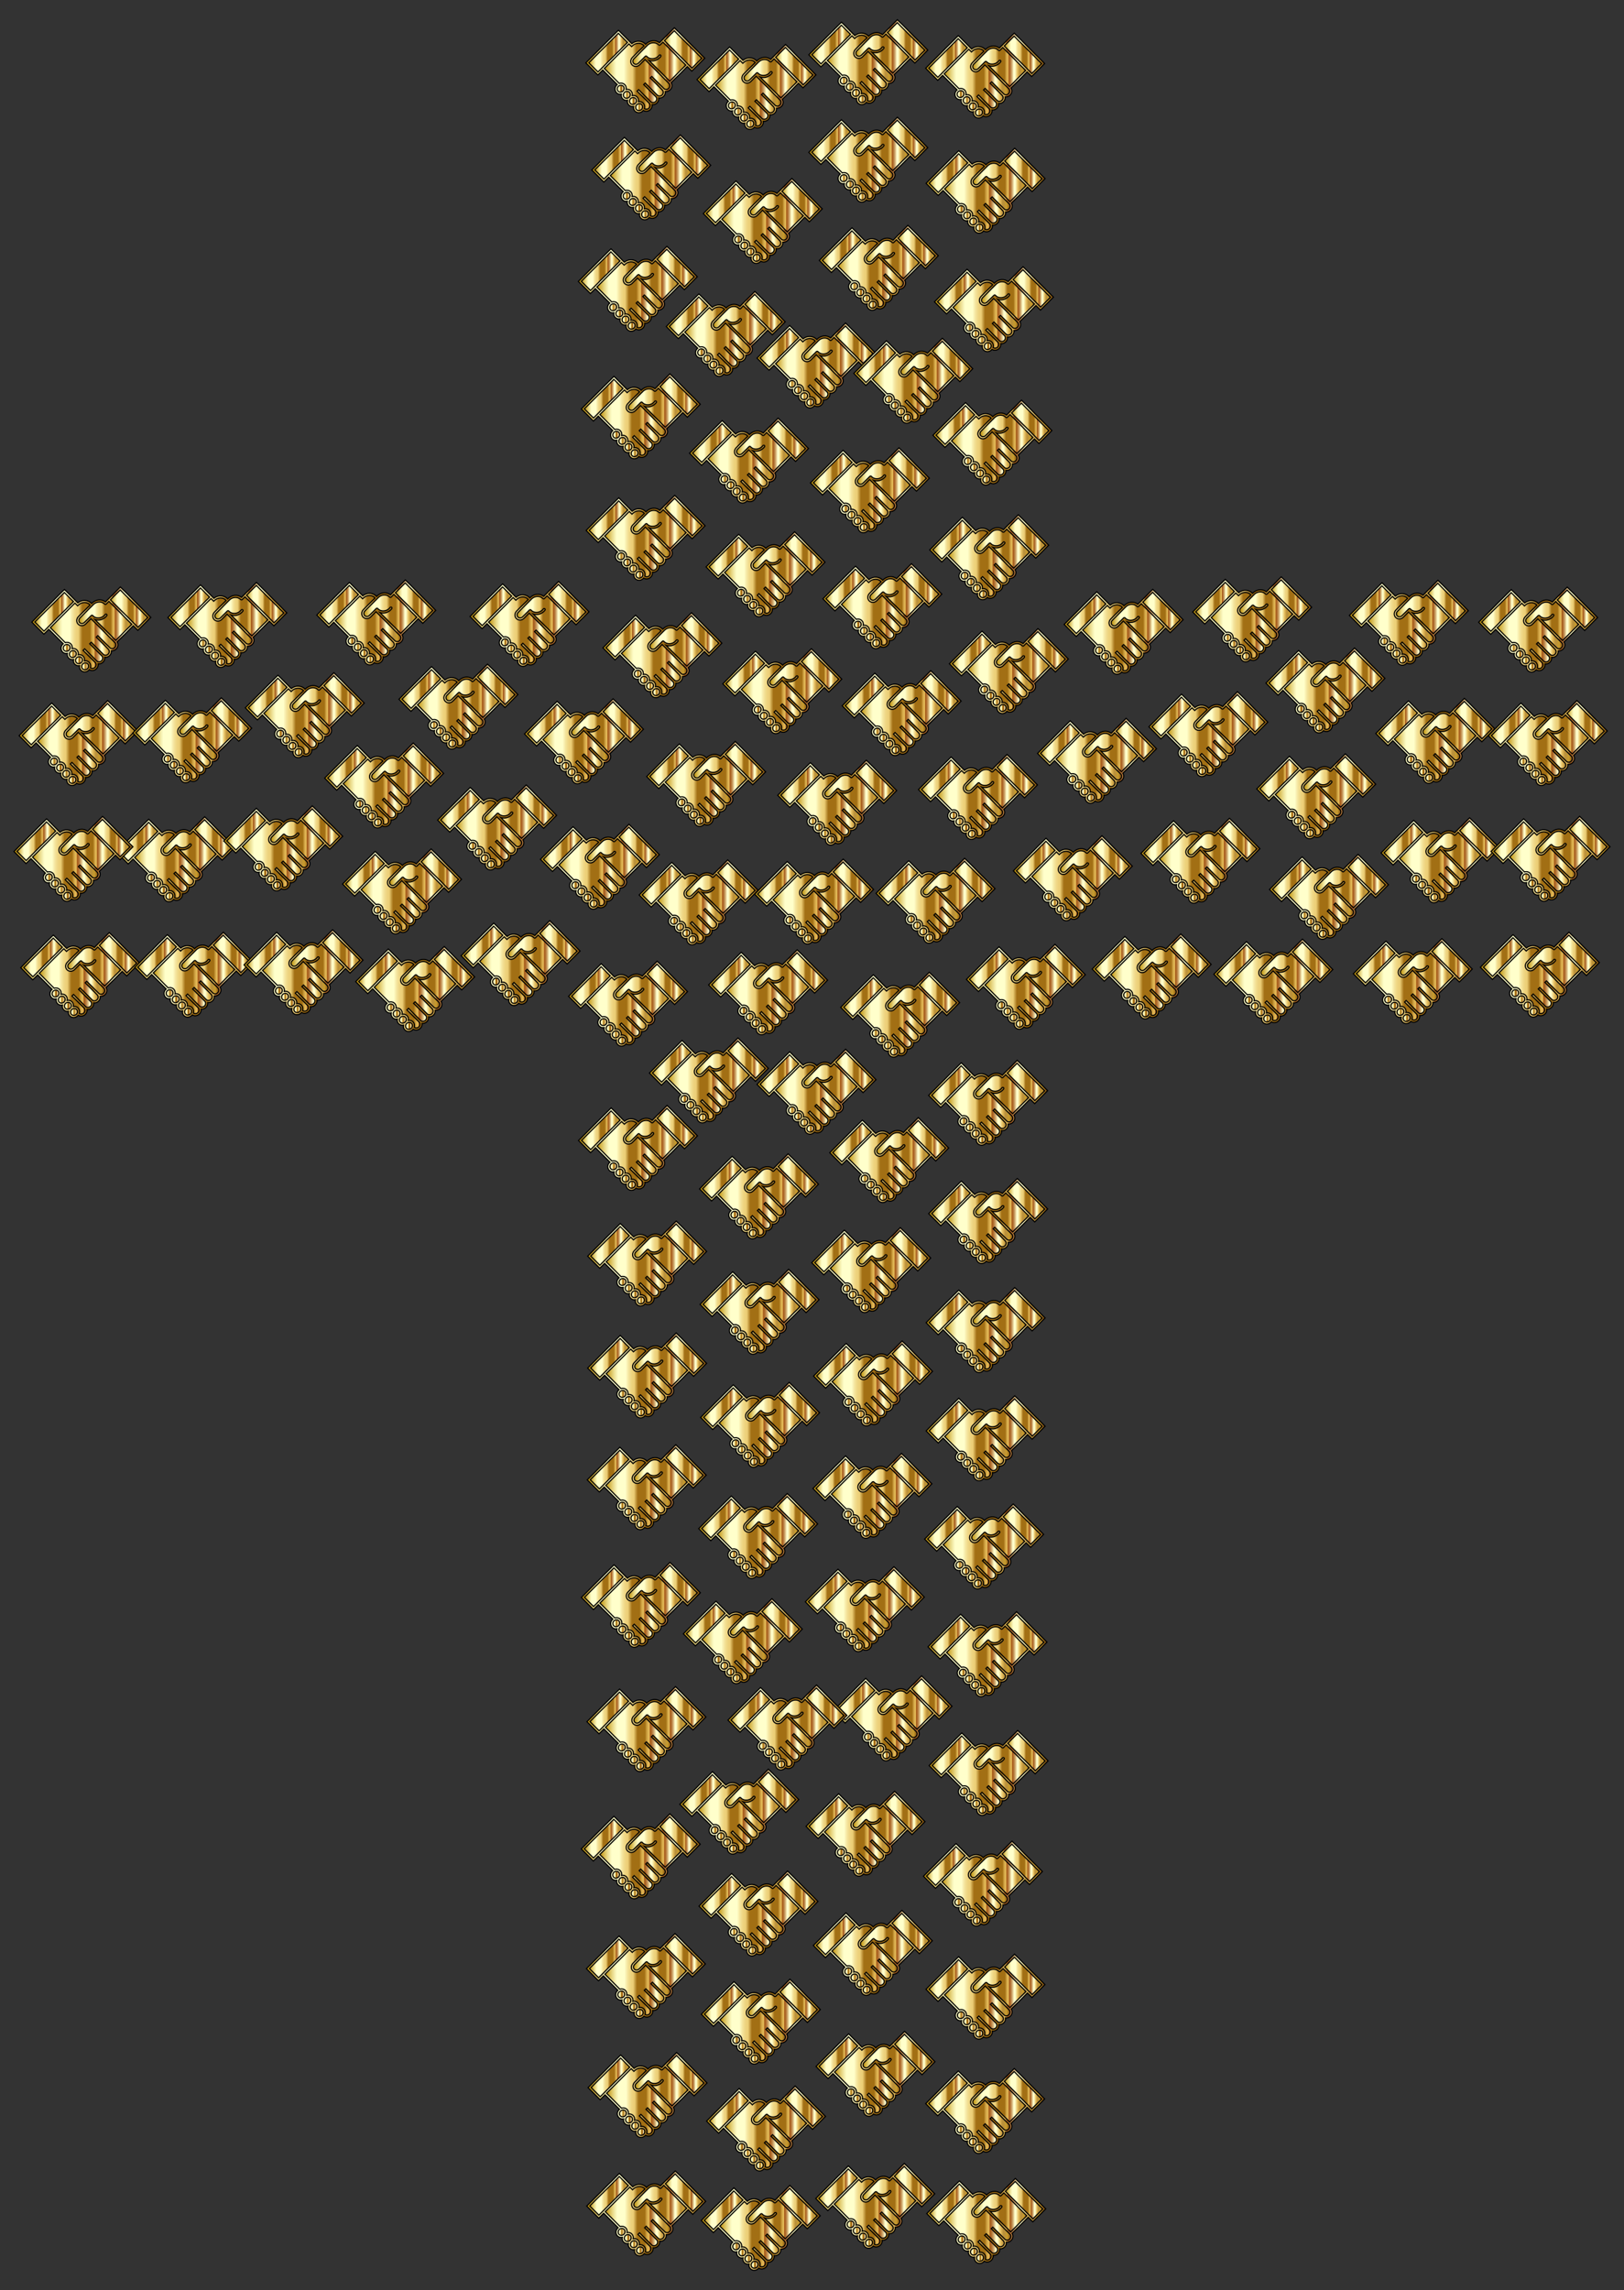 <?xml version="1.0" encoding="utf-8"?>

<!DOCTYPE svg PUBLIC "-//W3C//DTD SVG 1.1//EN" "http://www.w3.org/Graphics/SVG/1.1/DTD/svg11.dtd">
<svg version="1.1" id="Layer_1" xmlns="http://www.w3.org/2000/svg" xmlns:xlink="http://www.w3.org/1999/xlink" x="0px" y="0px"
	 viewBox="0 0 1154.578 1627.989" enable-background="new 0 0 1154.578 1627.989" xml:space="preserve">
<rect x="0" y="0" width="1154.578" height="1627.989" fill="#333333" stroke="none"/>
<symbol  id="Handshake" viewBox="-53.23 -38 106.459 76.208">
	<g>
		<linearGradient id="SVGID_1_" gradientUnits="userSpaceOnUse" x1="-52.523" y1="0" x2="52.523" y2="0">
			<stop  offset="0" style="stop-color:#BA8B01"/>
			<stop  offset="0.044" style="stop-color:#CDAA37"/>
			<stop  offset="0.112" style="stop-color:#E8D886"/>
			<stop  offset="0.161" style="stop-color:#F8F4B8"/>
			<stop  offset="0.185" style="stop-color:#FFFFCB"/>
			<stop  offset="0.299" style="stop-color:#FFFFCB"/>
			<stop  offset="0.308" style="stop-color:#FDF9C1"/>
			<stop  offset="0.342" style="stop-color:#F5E6A0"/>
			<stop  offset="0.374" style="stop-color:#F0D989"/>
			<stop  offset="0.404" style="stop-color:#EDD17B"/>
			<stop  offset="0.43" style="stop-color:#ECCE76"/>
			<stop  offset="0.489" style="stop-color:#A26F14"/>
			<stop  offset="0.605" style="stop-color:#A26F14"/>
			<stop  offset="0.607" style="stop-color:#A67418"/>
			<stop  offset="0.624" style="stop-color:#C19234"/>
			<stop  offset="0.64" style="stop-color:#D4A848"/>
			<stop  offset="0.656" style="stop-color:#E0B654"/>
			<stop  offset="0.67" style="stop-color:#E4BA58"/>
			<stop  offset="0.672" style="stop-color:#D9A94D"/>
			<stop  offset="0.676" style="stop-color:#C38737"/>
			<stop  offset="0.679" style="stop-color:#B36F27"/>
			<stop  offset="0.683" style="stop-color:#A9601D"/>
			<stop  offset="0.686" style="stop-color:#A65B1A"/>
			<stop  offset="0.695" style="stop-color:#AA6222"/>
			<stop  offset="0.71" style="stop-color:#B57637"/>
			<stop  offset="0.729" style="stop-color:#C6965B"/>
			<stop  offset="0.75" style="stop-color:#DEC38B"/>
			<stop  offset="0.773" style="stop-color:#FDFCC9"/>
			<stop  offset="0.774" style="stop-color:#FFFFCD"/>
			<stop  offset="0.796" style="stop-color:#FFFFCD"/>
			<stop  offset="0.847" style="stop-color:#E5BD5D"/>
			<stop  offset="0.886" style="stop-color:#BB913B"/>
			<stop  offset="0.912" style="stop-color:#BB913B"/>
			<stop  offset="0.915" style="stop-color:#BE9337"/>
			<stop  offset="0.925" style="stop-color:#C39830"/>
			<stop  offset="0.951" style="stop-color:#C5992E"/>
			<stop  offset="1" style="stop-color:#7F470A"/>
		</linearGradient>
		<path fill="url(#SVGID_1_)" stroke="#000000" stroke-miterlimit="10" d="M14.253,26.078l0.004-0.004l-1.717-1.735
			c-3.159,2.516-8.238,2.67-12.29-1.382c-3.085,3.46-8.476,3.563-12.181,0.532l-1.153,1.153l0.011,0.011L-23.721,35.3L-52.522,6.5
			l10.647-10.647l4.322,4.322l12.795-12.795c-3.98-3.36-1.227-9.509,3.617-8.489c-0.725-3.253,2.187-6.149,5.427-5.427
			c-0.725-3.253,2.188-6.149,5.427-5.427c-1.016-4.826,5.194-7.682,8.549-3.547l-0.001-0.001c3.428-2.276,8.284,0.774,7.79,5.101
			c3.353-0.355,6.175,2.475,5.822,5.822c3.353-0.355,6.175,2.475,5.822,5.822c4.328-0.494,7.354,4.351,5.118,7.766L37.071,3.259
			L41.1-0.77l11.422,11.422L25.674,37.5L14.253,26.078z"/>
		<linearGradient id="SVGID_2_" gradientUnits="userSpaceOnUse" x1="-49.861" y1="15.577" x2="-15.736" y2="15.577">
			<stop  offset="0" style="stop-color:#BA8B01"/>
			<stop  offset="0.044" style="stop-color:#CDAA37"/>
			<stop  offset="0.112" style="stop-color:#E8D886"/>
			<stop  offset="0.161" style="stop-color:#F8F4B8"/>
			<stop  offset="0.185" style="stop-color:#FFFFCB"/>
			<stop  offset="0.299" style="stop-color:#FFFFCB"/>
			<stop  offset="0.308" style="stop-color:#FDF9C1"/>
			<stop  offset="0.342" style="stop-color:#F5E6A0"/>
			<stop  offset="0.374" style="stop-color:#F0D989"/>
			<stop  offset="0.404" style="stop-color:#EDD17B"/>
			<stop  offset="0.43" style="stop-color:#ECCE76"/>
			<stop  offset="0.489" style="stop-color:#A26F14"/>
			<stop  offset="0.605" style="stop-color:#A26F14"/>
			<stop  offset="0.607" style="stop-color:#A67418"/>
			<stop  offset="0.624" style="stop-color:#C19234"/>
			<stop  offset="0.64" style="stop-color:#D4A848"/>
			<stop  offset="0.656" style="stop-color:#E0B654"/>
			<stop  offset="0.67" style="stop-color:#E4BA58"/>
			<stop  offset="0.672" style="stop-color:#D9A94D"/>
			<stop  offset="0.676" style="stop-color:#C38737"/>
			<stop  offset="0.679" style="stop-color:#B36F27"/>
			<stop  offset="0.683" style="stop-color:#A9601D"/>
			<stop  offset="0.686" style="stop-color:#A65B1A"/>
			<stop  offset="0.695" style="stop-color:#AA6222"/>
			<stop  offset="0.71" style="stop-color:#B57637"/>
			<stop  offset="0.729" style="stop-color:#C6965B"/>
			<stop  offset="0.75" style="stop-color:#DEC38B"/>
			<stop  offset="0.773" style="stop-color:#FDFCC9"/>
			<stop  offset="0.774" style="stop-color:#FFFFCD"/>
			<stop  offset="0.796" style="stop-color:#FFFFCD"/>
			<stop  offset="0.847" style="stop-color:#E5BD5D"/>
			<stop  offset="0.886" style="stop-color:#BB913B"/>
			<stop  offset="0.912" style="stop-color:#BB913B"/>
			<stop  offset="0.915" style="stop-color:#BE9337"/>
			<stop  offset="0.925" style="stop-color:#C39830"/>
			<stop  offset="0.951" style="stop-color:#C5992E"/>
			<stop  offset="1" style="stop-color:#7F470A"/>
		</linearGradient>
		<polygon fill="url(#SVGID_2_)" stroke="#000000" stroke-miterlimit="10" points="-49.861,6.593 -23.816,32.639 -15.736,24.56 
			-41.783,-1.486 		"/>
		<linearGradient id="SVGID_3_" gradientUnits="userSpaceOnUse" x1="-24.783" y1="-16.287" x2="-18.708" y2="-16.287">
			<stop  offset="0" style="stop-color:#BA8B01"/>
			<stop  offset="0.044" style="stop-color:#CDAA37"/>
			<stop  offset="0.112" style="stop-color:#E8D886"/>
			<stop  offset="0.161" style="stop-color:#F8F4B8"/>
			<stop  offset="0.185" style="stop-color:#FFFFCB"/>
			<stop  offset="0.299" style="stop-color:#FFFFCB"/>
			<stop  offset="0.308" style="stop-color:#FDF9C1"/>
			<stop  offset="0.342" style="stop-color:#F5E6A0"/>
			<stop  offset="0.374" style="stop-color:#F0D989"/>
			<stop  offset="0.404" style="stop-color:#EDD17B"/>
			<stop  offset="0.43" style="stop-color:#ECCE76"/>
			<stop  offset="0.489" style="stop-color:#A26F14"/>
			<stop  offset="0.605" style="stop-color:#A26F14"/>
			<stop  offset="0.607" style="stop-color:#A67418"/>
			<stop  offset="0.624" style="stop-color:#C19234"/>
			<stop  offset="0.64" style="stop-color:#D4A848"/>
			<stop  offset="0.656" style="stop-color:#E0B654"/>
			<stop  offset="0.67" style="stop-color:#E4BA58"/>
			<stop  offset="0.672" style="stop-color:#D9A94D"/>
			<stop  offset="0.676" style="stop-color:#C38737"/>
			<stop  offset="0.679" style="stop-color:#B36F27"/>
			<stop  offset="0.683" style="stop-color:#A9601D"/>
			<stop  offset="0.686" style="stop-color:#A65B1A"/>
			<stop  offset="0.695" style="stop-color:#AA6222"/>
			<stop  offset="0.71" style="stop-color:#B57637"/>
			<stop  offset="0.729" style="stop-color:#C6965B"/>
			<stop  offset="0.75" style="stop-color:#DEC38B"/>
			<stop  offset="0.773" style="stop-color:#FDFCC9"/>
			<stop  offset="0.774" style="stop-color:#FFFFCD"/>
			<stop  offset="0.796" style="stop-color:#FFFFCD"/>
			<stop  offset="0.847" style="stop-color:#E5BD5D"/>
			<stop  offset="0.886" style="stop-color:#BB913B"/>
			<stop  offset="0.912" style="stop-color:#BB913B"/>
			<stop  offset="0.915" style="stop-color:#BE9337"/>
			<stop  offset="0.925" style="stop-color:#C39830"/>
			<stop  offset="0.951" style="stop-color:#C5992E"/>
			<stop  offset="1" style="stop-color:#7F470A"/>
		</linearGradient>
		<path fill="url(#SVGID_3_)" stroke="#000000" stroke-miterlimit="10" d="M-23.967-18.509c-1.144,1.144-1.076,3.066,0.151,4.293
			s3.149,1.295,4.293,0.151s1.076-3.066-0.151-4.293S-22.823-19.653-23.967-18.509L-23.967-18.509z"/>
		<linearGradient id="SVGID_4_" gradientUnits="userSpaceOnUse" x1="-19.356" y1="-21.713" x2="-13.281" y2="-21.713">
			<stop  offset="0" style="stop-color:#BA8B01"/>
			<stop  offset="0.044" style="stop-color:#CDAA37"/>
			<stop  offset="0.112" style="stop-color:#E8D886"/>
			<stop  offset="0.161" style="stop-color:#F8F4B8"/>
			<stop  offset="0.185" style="stop-color:#FFFFCB"/>
			<stop  offset="0.299" style="stop-color:#FFFFCB"/>
			<stop  offset="0.308" style="stop-color:#FDF9C1"/>
			<stop  offset="0.342" style="stop-color:#F5E6A0"/>
			<stop  offset="0.374" style="stop-color:#F0D989"/>
			<stop  offset="0.404" style="stop-color:#EDD17B"/>
			<stop  offset="0.43" style="stop-color:#ECCE76"/>
			<stop  offset="0.489" style="stop-color:#A26F14"/>
			<stop  offset="0.605" style="stop-color:#A26F14"/>
			<stop  offset="0.607" style="stop-color:#A67418"/>
			<stop  offset="0.624" style="stop-color:#C19234"/>
			<stop  offset="0.64" style="stop-color:#D4A848"/>
			<stop  offset="0.656" style="stop-color:#E0B654"/>
			<stop  offset="0.67" style="stop-color:#E4BA58"/>
			<stop  offset="0.672" style="stop-color:#D9A94D"/>
			<stop  offset="0.676" style="stop-color:#C38737"/>
			<stop  offset="0.679" style="stop-color:#B36F27"/>
			<stop  offset="0.683" style="stop-color:#A9601D"/>
			<stop  offset="0.686" style="stop-color:#A65B1A"/>
			<stop  offset="0.695" style="stop-color:#AA6222"/>
			<stop  offset="0.71" style="stop-color:#B57637"/>
			<stop  offset="0.729" style="stop-color:#C6965B"/>
			<stop  offset="0.75" style="stop-color:#DEC38B"/>
			<stop  offset="0.773" style="stop-color:#FDFCC9"/>
			<stop  offset="0.774" style="stop-color:#FFFFCD"/>
			<stop  offset="0.796" style="stop-color:#FFFFCD"/>
			<stop  offset="0.847" style="stop-color:#E5BD5D"/>
			<stop  offset="0.886" style="stop-color:#BB913B"/>
			<stop  offset="0.912" style="stop-color:#BB913B"/>
			<stop  offset="0.915" style="stop-color:#BE9337"/>
			<stop  offset="0.925" style="stop-color:#C39830"/>
			<stop  offset="0.951" style="stop-color:#C5992E"/>
			<stop  offset="1" style="stop-color:#7F470A"/>
		</linearGradient>
		<path fill="url(#SVGID_4_)" stroke="#000000" stroke-miterlimit="10" d="M-18.541-23.935c-1.144,1.144-1.076,3.066,0.151,4.293
			c1.227,1.227,3.149,1.295,4.293,0.151s1.076-3.066-0.151-4.293C-15.474-25.012-17.396-25.079-18.541-23.935L-18.541-23.935z"/>
		<linearGradient id="SVGID_5_" gradientUnits="userSpaceOnUse" x1="-13.929" y1="-27.14" x2="-7.854" y2="-27.14">
			<stop  offset="0" style="stop-color:#BA8B01"/>
			<stop  offset="0.044" style="stop-color:#CDAA37"/>
			<stop  offset="0.112" style="stop-color:#E8D886"/>
			<stop  offset="0.161" style="stop-color:#F8F4B8"/>
			<stop  offset="0.185" style="stop-color:#FFFFCB"/>
			<stop  offset="0.299" style="stop-color:#FFFFCB"/>
			<stop  offset="0.308" style="stop-color:#FDF9C1"/>
			<stop  offset="0.342" style="stop-color:#F5E6A0"/>
			<stop  offset="0.374" style="stop-color:#F0D989"/>
			<stop  offset="0.404" style="stop-color:#EDD17B"/>
			<stop  offset="0.43" style="stop-color:#ECCE76"/>
			<stop  offset="0.489" style="stop-color:#A26F14"/>
			<stop  offset="0.605" style="stop-color:#A26F14"/>
			<stop  offset="0.607" style="stop-color:#A67418"/>
			<stop  offset="0.624" style="stop-color:#C19234"/>
			<stop  offset="0.64" style="stop-color:#D4A848"/>
			<stop  offset="0.656" style="stop-color:#E0B654"/>
			<stop  offset="0.67" style="stop-color:#E4BA58"/>
			<stop  offset="0.672" style="stop-color:#D9A94D"/>
			<stop  offset="0.676" style="stop-color:#C38737"/>
			<stop  offset="0.679" style="stop-color:#B36F27"/>
			<stop  offset="0.683" style="stop-color:#A9601D"/>
			<stop  offset="0.686" style="stop-color:#A65B1A"/>
			<stop  offset="0.695" style="stop-color:#AA6222"/>
			<stop  offset="0.71" style="stop-color:#B57637"/>
			<stop  offset="0.729" style="stop-color:#C6965B"/>
			<stop  offset="0.75" style="stop-color:#DEC38B"/>
			<stop  offset="0.773" style="stop-color:#FDFCC9"/>
			<stop  offset="0.774" style="stop-color:#FFFFCD"/>
			<stop  offset="0.796" style="stop-color:#FFFFCD"/>
			<stop  offset="0.847" style="stop-color:#E5BD5D"/>
			<stop  offset="0.886" style="stop-color:#BB913B"/>
			<stop  offset="0.912" style="stop-color:#BB913B"/>
			<stop  offset="0.915" style="stop-color:#BE9337"/>
			<stop  offset="0.925" style="stop-color:#C39830"/>
			<stop  offset="0.951" style="stop-color:#C5992E"/>
			<stop  offset="1" style="stop-color:#7F470A"/>
		</linearGradient>
		<path fill="url(#SVGID_5_)" stroke="#000000" stroke-miterlimit="10" d="M-13.113-29.362c-1.144,1.144-1.076,3.066,0.151,4.293
			s3.149,1.295,4.293,0.151s1.076-3.066-0.151-4.293C-10.047-30.438-11.97-30.506-13.113-29.362z"/>
		<linearGradient id="SVGID_6_" gradientUnits="userSpaceOnUse" x1="-8.503" y1="-32.567" x2="-2.428" y2="-32.567">
			<stop  offset="0" style="stop-color:#BA8B01"/>
			<stop  offset="0.044" style="stop-color:#CDAA37"/>
			<stop  offset="0.112" style="stop-color:#E8D886"/>
			<stop  offset="0.161" style="stop-color:#F8F4B8"/>
			<stop  offset="0.185" style="stop-color:#FFFFCB"/>
			<stop  offset="0.299" style="stop-color:#FFFFCB"/>
			<stop  offset="0.308" style="stop-color:#FDF9C1"/>
			<stop  offset="0.342" style="stop-color:#F5E6A0"/>
			<stop  offset="0.374" style="stop-color:#F0D989"/>
			<stop  offset="0.404" style="stop-color:#EDD17B"/>
			<stop  offset="0.43" style="stop-color:#ECCE76"/>
			<stop  offset="0.489" style="stop-color:#A26F14"/>
			<stop  offset="0.605" style="stop-color:#A26F14"/>
			<stop  offset="0.607" style="stop-color:#A67418"/>
			<stop  offset="0.624" style="stop-color:#C19234"/>
			<stop  offset="0.64" style="stop-color:#D4A848"/>
			<stop  offset="0.656" style="stop-color:#E0B654"/>
			<stop  offset="0.67" style="stop-color:#E4BA58"/>
			<stop  offset="0.672" style="stop-color:#D9A94D"/>
			<stop  offset="0.676" style="stop-color:#C38737"/>
			<stop  offset="0.679" style="stop-color:#B36F27"/>
			<stop  offset="0.683" style="stop-color:#A9601D"/>
			<stop  offset="0.686" style="stop-color:#A65B1A"/>
			<stop  offset="0.695" style="stop-color:#AA6222"/>
			<stop  offset="0.71" style="stop-color:#B57637"/>
			<stop  offset="0.729" style="stop-color:#C6965B"/>
			<stop  offset="0.75" style="stop-color:#DEC38B"/>
			<stop  offset="0.773" style="stop-color:#FDFCC9"/>
			<stop  offset="0.774" style="stop-color:#FFFFCD"/>
			<stop  offset="0.796" style="stop-color:#FFFFCD"/>
			<stop  offset="0.847" style="stop-color:#E5BD5D"/>
			<stop  offset="0.886" style="stop-color:#BB913B"/>
			<stop  offset="0.912" style="stop-color:#BB913B"/>
			<stop  offset="0.915" style="stop-color:#BE9337"/>
			<stop  offset="0.925" style="stop-color:#C39830"/>
			<stop  offset="0.951" style="stop-color:#C5992E"/>
			<stop  offset="1" style="stop-color:#7F470A"/>
		</linearGradient>
		<path fill="url(#SVGID_6_)" stroke="#000000" stroke-miterlimit="10" d="M-3.394-34.638c-1.227-1.227-3.149-1.295-4.293-0.151
			s-1.076,3.066,0.151,4.293s3.149,1.295,4.293,0.151C-2.099-31.489-2.166-33.411-3.394-34.638z"/>
		<linearGradient id="SVGID_7_" gradientUnits="userSpaceOnUse" x1="-36.176" y1="-5.305" x2="21.675" y2="-5.305">
			<stop  offset="0" style="stop-color:#BA8B01"/>
			<stop  offset="0.044" style="stop-color:#CDAA37"/>
			<stop  offset="0.112" style="stop-color:#E8D886"/>
			<stop  offset="0.161" style="stop-color:#F8F4B8"/>
			<stop  offset="0.185" style="stop-color:#FFFFCB"/>
			<stop  offset="0.299" style="stop-color:#FFFFCB"/>
			<stop  offset="0.308" style="stop-color:#FDF9C1"/>
			<stop  offset="0.342" style="stop-color:#F5E6A0"/>
			<stop  offset="0.374" style="stop-color:#F0D989"/>
			<stop  offset="0.404" style="stop-color:#EDD17B"/>
			<stop  offset="0.43" style="stop-color:#ECCE76"/>
			<stop  offset="0.489" style="stop-color:#A26F14"/>
			<stop  offset="0.605" style="stop-color:#A26F14"/>
			<stop  offset="0.607" style="stop-color:#A67418"/>
			<stop  offset="0.624" style="stop-color:#C19234"/>
			<stop  offset="0.64" style="stop-color:#D4A848"/>
			<stop  offset="0.656" style="stop-color:#E0B654"/>
			<stop  offset="0.67" style="stop-color:#E4BA58"/>
			<stop  offset="0.672" style="stop-color:#D9A94D"/>
			<stop  offset="0.676" style="stop-color:#C38737"/>
			<stop  offset="0.679" style="stop-color:#B36F27"/>
			<stop  offset="0.683" style="stop-color:#A9601D"/>
			<stop  offset="0.686" style="stop-color:#A65B1A"/>
			<stop  offset="0.695" style="stop-color:#AA6222"/>
			<stop  offset="0.71" style="stop-color:#B57637"/>
			<stop  offset="0.729" style="stop-color:#C6965B"/>
			<stop  offset="0.75" style="stop-color:#DEC38B"/>
			<stop  offset="0.773" style="stop-color:#FDFCC9"/>
			<stop  offset="0.774" style="stop-color:#FFFFCD"/>
			<stop  offset="0.796" style="stop-color:#FFFFCD"/>
			<stop  offset="0.847" style="stop-color:#E5BD5D"/>
			<stop  offset="0.886" style="stop-color:#BB913B"/>
			<stop  offset="0.912" style="stop-color:#BB913B"/>
			<stop  offset="0.915" style="stop-color:#BE9337"/>
			<stop  offset="0.925" style="stop-color:#C39830"/>
			<stop  offset="0.951" style="stop-color:#C5992E"/>
			<stop  offset="1" style="stop-color:#7F470A"/>
		</linearGradient>
		<path fill="url(#SVGID_7_)" stroke="#000000" stroke-miterlimit="10" d="M20.709-15.961c-1.345-1.345-3.374-1.181-4.298-0.146l0,0
			C15.276-14.971,7.127-6.822,5.768-5.463L4.391-6.841c1.231-1.231,9.526-9.526,10.649-10.649c1.144-1.144,1.076-3.066-0.151-4.293
			c-1.227-1.227-3.149-1.295-4.293-0.151l0,0C10.594-21.932-0.053-11.285-0.053-11.285l-1.377-1.377
			c0.307-0.307,7.354-7.354,10.644-10.644l0,0c0.001-0.001,0.004-0.004,0.005-0.004l0,0c1.144-1.144,1.076-3.066-0.151-4.293
			s-3.149-1.295-4.293-0.151C4.767-27.747-5.868-17.113-5.874-17.106l-1.378-1.378c1.294-1.294,9.841-9.841,10.807-10.807
			L3.546-29.3c0.982-1.157,0.869-2.956-0.301-4.126c-1.142-1.142-2.886-1.278-4.044-0.369c1.178,3.389-1.704,6.801-5.271,6.05
			c0.725,3.253-2.188,6.149-5.427,5.427c0.725,3.254-2.188,6.148-5.427,5.427c0.725,3.445-2.461,6.456-6.072,5.263l-13.18,13.18l0,0
			l21.714,21.713l2.4-2.4l0.674,0.674c3.021,3.021,7.758,2.945,10.259,0.04l-10.23-10.23c-1.915-1.915-2.021-4.925-0.236-6.71
			c1.903-1.88,4.922-1.573,6.71,0.236l4.601,4.601l18.51-18.509l0,0l2.63-2.63l0,0C21.9-12.614,22.045-14.626,20.709-15.961z"/>
		<linearGradient id="SVGID_8_" gradientUnits="userSpaceOnUse" x1="-10.988" y1="7.572" x2="35.786" y2="7.572">
			<stop  offset="0" style="stop-color:#BA8B01"/>
			<stop  offset="0.044" style="stop-color:#CDAA37"/>
			<stop  offset="0.112" style="stop-color:#E8D886"/>
			<stop  offset="0.161" style="stop-color:#F8F4B8"/>
			<stop  offset="0.185" style="stop-color:#FFFFCB"/>
			<stop  offset="0.299" style="stop-color:#FFFFCB"/>
			<stop  offset="0.308" style="stop-color:#FDF9C1"/>
			<stop  offset="0.342" style="stop-color:#F5E6A0"/>
			<stop  offset="0.374" style="stop-color:#F0D989"/>
			<stop  offset="0.404" style="stop-color:#EDD17B"/>
			<stop  offset="0.43" style="stop-color:#ECCE76"/>
			<stop  offset="0.489" style="stop-color:#A26F14"/>
			<stop  offset="0.605" style="stop-color:#A26F14"/>
			<stop  offset="0.607" style="stop-color:#A67418"/>
			<stop  offset="0.624" style="stop-color:#C19234"/>
			<stop  offset="0.64" style="stop-color:#D4A848"/>
			<stop  offset="0.656" style="stop-color:#E0B654"/>
			<stop  offset="0.67" style="stop-color:#E4BA58"/>
			<stop  offset="0.672" style="stop-color:#D9A94D"/>
			<stop  offset="0.676" style="stop-color:#C38737"/>
			<stop  offset="0.679" style="stop-color:#B36F27"/>
			<stop  offset="0.683" style="stop-color:#A9601D"/>
			<stop  offset="0.686" style="stop-color:#A65B1A"/>
			<stop  offset="0.695" style="stop-color:#AA6222"/>
			<stop  offset="0.71" style="stop-color:#B57637"/>
			<stop  offset="0.729" style="stop-color:#C6965B"/>
			<stop  offset="0.75" style="stop-color:#DEC38B"/>
			<stop  offset="0.773" style="stop-color:#FDFCC9"/>
			<stop  offset="0.774" style="stop-color:#FFFFCD"/>
			<stop  offset="0.796" style="stop-color:#FFFFCD"/>
			<stop  offset="0.847" style="stop-color:#E5BD5D"/>
			<stop  offset="0.886" style="stop-color:#BB913B"/>
			<stop  offset="0.912" style="stop-color:#BB913B"/>
			<stop  offset="0.915" style="stop-color:#BE9337"/>
			<stop  offset="0.925" style="stop-color:#C39830"/>
			<stop  offset="0.951" style="stop-color:#C5992E"/>
			<stop  offset="1" style="stop-color:#7F470A"/>
		</linearGradient>
		<path fill="url(#SVGID_8_)" stroke="#000000" stroke-miterlimit="10" d="M35.786,4.543L21.596-9.648L3.224,8.723l0,0
			c3.596-1.245,7.854,0.01,10.422,3.356c0.33,0.399,0.266,0.991-0.141,1.311c-0.432,0.293-1.019,0.19-1.324-0.233
			c-2.937-3.832-8.317-3.864-10.797-0.99c-0.361,0.41-0.758,0.481-1.127,0.314c-0.263-0.11,0.252,0.355-6.425-6.323
			c-1.901-1.9-4.933-0.62-4.816,1.853c0.032,0.775,0.357,1.509,0.91,2.054L1.864,22.004c2.849,2.848,7.326,3.005,9.981,0.35
			c0.418-0.388,1.049-0.292,1.334,0.051l0,0l2.361,2.386L35.786,4.543z"/>
		<linearGradient id="SVGID_9_" gradientUnits="userSpaceOnUse" x1="16.913" y1="18.366" x2="49.861" y2="18.366">
			<stop  offset="0" style="stop-color:#BA8B01"/>
			<stop  offset="0.044" style="stop-color:#CDAA37"/>
			<stop  offset="0.112" style="stop-color:#E8D886"/>
			<stop  offset="0.161" style="stop-color:#F8F4B8"/>
			<stop  offset="0.185" style="stop-color:#FFFFCB"/>
			<stop  offset="0.299" style="stop-color:#FFFFCB"/>
			<stop  offset="0.308" style="stop-color:#FDF9C1"/>
			<stop  offset="0.342" style="stop-color:#F5E6A0"/>
			<stop  offset="0.374" style="stop-color:#F0D989"/>
			<stop  offset="0.404" style="stop-color:#EDD17B"/>
			<stop  offset="0.43" style="stop-color:#ECCE76"/>
			<stop  offset="0.489" style="stop-color:#A26F14"/>
			<stop  offset="0.605" style="stop-color:#A26F14"/>
			<stop  offset="0.607" style="stop-color:#A67418"/>
			<stop  offset="0.624" style="stop-color:#C19234"/>
			<stop  offset="0.64" style="stop-color:#D4A848"/>
			<stop  offset="0.656" style="stop-color:#E0B654"/>
			<stop  offset="0.67" style="stop-color:#E4BA58"/>
			<stop  offset="0.672" style="stop-color:#D9A94D"/>
			<stop  offset="0.676" style="stop-color:#C38737"/>
			<stop  offset="0.679" style="stop-color:#B36F27"/>
			<stop  offset="0.683" style="stop-color:#A9601D"/>
			<stop  offset="0.686" style="stop-color:#A65B1A"/>
			<stop  offset="0.695" style="stop-color:#AA6222"/>
			<stop  offset="0.71" style="stop-color:#B57637"/>
			<stop  offset="0.729" style="stop-color:#C6965B"/>
			<stop  offset="0.75" style="stop-color:#DEC38B"/>
			<stop  offset="0.773" style="stop-color:#FDFCC9"/>
			<stop  offset="0.774" style="stop-color:#FFFFCD"/>
			<stop  offset="0.796" style="stop-color:#FFFFCD"/>
			<stop  offset="0.847" style="stop-color:#E5BD5D"/>
			<stop  offset="0.886" style="stop-color:#BB913B"/>
			<stop  offset="0.912" style="stop-color:#BB913B"/>
			<stop  offset="0.915" style="stop-color:#BE9337"/>
			<stop  offset="0.925" style="stop-color:#C39830"/>
			<stop  offset="0.951" style="stop-color:#C5992E"/>
			<stop  offset="1" style="stop-color:#7F470A"/>
		</linearGradient>
		<polygon fill="url(#SVGID_9_)" stroke="#000000" stroke-miterlimit="10" points="41.194,1.892 16.913,26.172 38.449,4.637 
			16.913,26.172 25.58,34.839 49.861,10.559 		"/>
	</g>
</symbol>
<g>
	
		<use xlink:href="#Handshake"  width="106.459" height="76.208" x="-53.23" y="-38" transform="matrix(0.805 0 0 -0.805 415.185 526.997)" overflow="visible"/>
	
		<use xlink:href="#Handshake"  width="106.459" height="76.208" x="-53.23" y="-38" transform="matrix(0.805 0 0 -0.805 706.659 219.808)" overflow="visible"/>
	
		<use xlink:href="#Handshake"  width="106.459" height="76.208" x="-53.23" y="-38" transform="matrix(0.805 0 0 -0.805 528.116 1166.705)" overflow="visible"/>
	
		<use xlink:href="#Handshake"  width="106.459" height="76.208" x="-53.23" y="-38" transform="matrix(0.805 0 0 -0.805 580.479 259.826)" overflow="visible"/>
	
		<use xlink:href="#Handshake"  width="106.459" height="76.208" x="-53.23" y="-38" transform="matrix(0.805 0 0 -0.805 622.247 1568.148)" overflow="visible"/>
	
		<use xlink:href="#Handshake"  width="106.459" height="76.208" x="-53.23" y="-38" transform="matrix(0.805 0 0 -0.805 700.405 1500.708)" overflow="visible"/>
	
		<use xlink:href="#Handshake"  width="106.459" height="76.208" x="-53.23" y="-38" transform="matrix(0.805 0 0 -0.805 459.009 382.339)" overflow="visible"/>
	
		<use xlink:href="#Handshake"  width="106.459" height="76.208" x="-53.23" y="-38" transform="matrix(0.805 0 0 -0.805 540.403 1012.899)" overflow="visible"/>
	
		<use xlink:href="#Handshake"  width="106.459" height="76.208" x="-53.23" y="-38" transform="matrix(0.805 0 0 -0.805 1020.428 526.69)" overflow="visible"/>
	
		<use xlink:href="#Handshake"  width="106.459" height="76.208" x="-53.23" y="-38" transform="matrix(0.805 0 0 -0.805 1024.141 611.578)" overflow="visible"/>
	
		<use xlink:href="#Handshake"  width="106.459" height="76.208" x="-53.23" y="-38" transform="matrix(0.805 0 0 -0.805 1094.768 692.88)" overflow="visible"/>
	
		<use xlink:href="#Handshake"  width="106.459" height="76.208" x="-53.23" y="-38" transform="matrix(0.805 0 0 -0.805 57.013 693.174)" overflow="visible"/>
	
		<use xlink:href="#Handshake"  width="106.459" height="76.208" x="-53.23" y="-38" transform="matrix(0.805 0 0 -0.805 285.844 633.692)" overflow="visible"/>
	
		<use xlink:href="#Handshake"  width="106.459" height="76.208" x="-53.23" y="-38" transform="matrix(0.805 0 0 -0.805 617.33 44.202)" overflow="visible"/>
	
		<use xlink:href="#Handshake"  width="106.459" height="76.208" x="-53.23" y="-38" transform="matrix(0.805 0 0 -0.805 295.167 703.069)" overflow="visible"/>
	
		<use xlink:href="#Handshake"  width="106.459" height="76.208" x="-53.23" y="-38" transform="matrix(0.805 0 0 -0.805 618.464 348.525)" overflow="visible"/>
	
		<use xlink:href="#Handshake"  width="106.459" height="76.208" x="-53.23" y="-38" transform="matrix(0.805 0 0 -0.805 539.244 1360.303)" overflow="visible"/>
	
		<use xlink:href="#Handshake"  width="106.459" height="76.208" x="-53.23" y="-38" transform="matrix(0.805 0 0 -0.805 138.086 692.913)" overflow="visible"/>
	
		<use xlink:href="#Handshake"  width="106.459" height="76.208" x="-53.23" y="-38" transform="matrix(0.805 0 0 -0.805 614.865 1143.964)" overflow="visible"/>
	
		<use xlink:href="#Handshake"  width="106.459" height="76.208" x="-53.23" y="-38" transform="matrix(0.805 0 0 -0.805 701.174 1578.866)" overflow="visible"/>
	
		<use xlink:href="#Handshake"  width="106.459" height="76.208" x="-53.23" y="-38" transform="matrix(0.805 0 0 -0.805 453.586 816.027)" overflow="visible"/>
	
		<use xlink:href="#Handshake"  width="106.459" height="76.208" x="-53.23" y="-38" transform="matrix(0.805 0 0 -0.805 702.506 783.941)" overflow="visible"/>
	
		<use xlink:href="#Handshake"  width="106.459" height="76.208" x="-53.23" y="-38" transform="matrix(0.805 0 0 -0.805 717.256 477.095)" overflow="visible"/>
	
		<use xlink:href="#Handshake"  width="106.459" height="76.208" x="-53.23" y="-38" transform="matrix(0.805 0 0 -0.805 779.938 540.848)" overflow="visible"/>
	
		<use xlink:href="#Handshake"  width="106.459" height="76.208" x="-53.23" y="-38" transform="matrix(0.805 0 0 -0.805 890.231 440.28)" overflow="visible"/>
	
		<use xlink:href="#Handshake"  width="106.459" height="76.208" x="-53.23" y="-38" transform="matrix(0.805 0 0 -0.805 617.321 113.535)" overflow="visible"/>
	
		<use xlink:href="#Handshake"  width="106.459" height="76.208" x="-53.23" y="-38" transform="matrix(0.805 0 0 -0.805 376.457 443.522)" overflow="visible"/>
	
		<use xlink:href="#Handshake"  width="106.459" height="76.208" x="-53.23" y="-38" transform="matrix(0.805 0 0 -0.805 580.506 776.126)" overflow="visible"/>
	
		<use xlink:href="#Handshake"  width="106.459" height="76.208" x="-53.23" y="-38" transform="matrix(0.805 0 0 -0.805 515.984 237.364)" overflow="visible"/>
	
		<use xlink:href="#Handshake"  width="106.459" height="76.208" x="-53.23" y="-38" transform="matrix(0.805 0 0 -0.805 935.775 566.068)" overflow="visible"/>
	
		<use xlink:href="#Handshake"  width="106.459" height="76.208" x="-53.23" y="-38" transform="matrix(0.805 0 0 -0.805 622.433 1474.273)" overflow="visible"/>
	
		<use xlink:href="#Handshake"  width="106.459" height="76.208" x="-53.23" y="-38" transform="matrix(0.805 0 0 -0.805 634.557 1221.562)" overflow="visible"/>
	
		<use xlink:href="#Handshake"  width="106.459" height="76.208" x="-53.23" y="-38" transform="matrix(0.805 0 0 -0.805 615.337 1303.591)" overflow="visible"/>
	
		<use xlink:href="#Handshake"  width="106.459" height="76.208" x="-53.23" y="-38" transform="matrix(0.805 0 0 -0.805 446.521 713.509)" overflow="visible"/>
	
		<use xlink:href="#Handshake"  width="106.459" height="76.208" x="-53.23" y="-38" transform="matrix(0.805 0 0 -0.805 216.706 508.415)" overflow="visible"/>
	
		<use xlink:href="#Handshake"  width="106.459" height="76.208" x="-53.23" y="-38" transform="matrix(0.805 0 0 -0.805 459.572 1229.199)" overflow="visible"/>
	
		<use xlink:href="#Handshake"  width="106.459" height="76.208" x="-53.23" y="-38" transform="matrix(0.805 0 0 -0.805 627.326 430.933)" overflow="visible"/>
	
		<use xlink:href="#Handshake"  width="106.459" height="76.208" x="-53.23" y="-38" transform="matrix(0.805 0 0 -0.805 426.499 616.148)" overflow="visible"/>
	
		<use xlink:href="#Handshake"  width="106.459" height="76.208" x="-53.23" y="-38" transform="matrix(0.805 0 0 -0.805 700.698 135.566)" overflow="visible"/>
	
		<use xlink:href="#Handshake"  width="106.459" height="76.208" x="-53.23" y="-38" transform="matrix(0.805 0 0 -0.805 818.801 694.149)" overflow="visible"/>
	
		<use xlink:href="#Handshake"  width="106.459" height="76.208" x="-53.23" y="-38" transform="matrix(0.805 0 0 -0.805 459.422 1573.523)" overflow="visible"/>
	
		<use xlink:href="#Handshake"  width="106.459" height="76.208" x="-53.23" y="-38" transform="matrix(0.805 0 0 -0.805 460.074 977.798)" overflow="visible"/>
	
		<use xlink:href="#Handshake"  width="106.459" height="76.208" x="-53.23" y="-38" transform="matrix(0.805 0 0 -0.805 695.29 566.553)" overflow="visible"/>
	
		<use xlink:href="#Handshake"  width="106.459" height="76.208" x="-53.23" y="-38" transform="matrix(0.805 0 0 -0.805 546.083 705.404)" overflow="visible"/>
	
		<use xlink:href="#Handshake"  width="106.459" height="76.208" x="-53.23" y="-38" transform="matrix(0.805 0 0 -0.805 702.551 868.03)" overflow="visible"/>
	
		<use xlink:href="#Handshake"  width="106.459" height="76.208" x="-53.23" y="-38" transform="matrix(0.805 0 0 -0.805 267.513 442.483)" overflow="visible"/>
	
		<use xlink:href="#Handshake"  width="106.459" height="76.208" x="-53.23" y="-38" transform="matrix(0.805 0 0 -0.805 470.93 465.788)" overflow="visible"/>
	
		<use xlink:href="#Handshake"  width="106.459" height="76.208" x="-53.23" y="-38" transform="matrix(0.805 0 0 -0.805 698.807 1339.048)" overflow="visible"/>
	
		<use xlink:href="#Handshake"  width="106.459" height="76.208" x="-53.23" y="-38" transform="matrix(0.805 0 0 -0.805 702.861 1260.378)" overflow="visible"/>
	
		<use xlink:href="#Handshake"  width="106.459" height="76.208" x="-53.23" y="-38" transform="matrix(0.805 0 0 -0.805 559.821 1228.07)" overflow="visible"/>
	
		<use xlink:href="#Handshake"  width="106.459" height="76.208" x="-53.23" y="-38" transform="matrix(0.805 0 0 -0.805 525.61 1287.901)" overflow="visible"/>
	
		<use xlink:href="#Handshake"  width="106.459" height="76.208" x="-53.23" y="-38" transform="matrix(0.805 0 0 -0.805 578.781 640.894)" overflow="visible"/>
	
		<use xlink:href="#Handshake"  width="106.459" height="76.208" x="-53.23" y="-38" transform="matrix(0.805 0 0 -0.805 55.87 528.22)" overflow="visible"/>
	
		<use xlink:href="#Handshake"  width="106.459" height="76.208" x="-53.23" y="-38" transform="matrix(0.805 0 0 -0.805 124.834 610.841)" overflow="visible"/>
	
		<use xlink:href="#Handshake"  width="106.459" height="76.208" x="-53.23" y="-38" transform="matrix(0.805 0 0 -0.805 942.319 490.854)" overflow="visible"/>
	
		<use xlink:href="#Handshake"  width="106.459" height="76.208" x="-53.23" y="-38" transform="matrix(0.805 0 0 -0.805 705.561 314.667)" overflow="visible"/>
	
		<use xlink:href="#Handshake"  width="106.459" height="76.208" x="-53.23" y="-38" transform="matrix(0.805 0 0 -0.805 540.933 1437.162)" overflow="visible"/>
	
		<use xlink:href="#Handshake"  width="106.459" height="76.208" x="-53.23" y="-38" transform="matrix(0.805 0 0 -0.805 496.694 641.482)" overflow="visible"/>
	
		<use xlink:href="#Handshake"  width="106.459" height="76.208" x="-53.23" y="-38" transform="matrix(0.805 0 0 -0.805 136.673 526.267)" overflow="visible"/>
	
		<use xlink:href="#Handshake"  width="106.459" height="76.208" x="-53.23" y="-38" transform="matrix(0.805 0 0 -0.805 619.4 902.902)" overflow="visible"/>
	
		<use xlink:href="#Handshake"  width="106.459" height="76.208" x="-53.23" y="-38" transform="matrix(0.805 0 0 -0.805 639.987 721.362)" overflow="visible"/>
	
		<use xlink:href="#Handshake"  width="106.459" height="76.208" x="-53.23" y="-38" transform="matrix(0.805 0 0 -0.805 556.183 491.36)" overflow="visible"/>
	
		<use xlink:href="#Handshake"  width="106.459" height="76.208" x="-53.23" y="-38" transform="matrix(0.805 0 0 -0.805 762.74 624.343)" overflow="visible"/>
	
		<use xlink:href="#Handshake"  width="106.459" height="76.208" x="-53.23" y="-38" transform="matrix(0.805 0 0 -0.805 539.624 850.431)" overflow="visible"/>
	
		<use xlink:href="#Handshake"  width="106.459" height="76.208" x="-53.23" y="-38" transform="matrix(0.805 0 0 -0.805 542.312 157.071)" overflow="visible"/>
	
		<use xlink:href="#Handshake"  width="106.459" height="76.208" x="-53.23" y="-38" transform="matrix(0.805 0 0 -0.805 703.279 396.158)" overflow="visible"/>
	
		<use xlink:href="#Handshake"  width="106.459" height="76.208" x="-53.23" y="-38" transform="matrix(0.805 0 0 -0.805 544.266 408.248)" overflow="visible"/>
	
		<use xlink:href="#Handshake"  width="106.459" height="76.208" x="-53.23" y="-38" transform="matrix(0.805 0 0 -0.805 700.725 1022.47)" overflow="visible"/>
	
		<use xlink:href="#Handshake"  width="106.459" height="76.208" x="-53.23" y="-38" transform="matrix(0.805 0 0 -0.805 540.859 1583.787)" overflow="visible"/>
	
		<use xlink:href="#Handshake"  width="106.459" height="76.208" x="-53.23" y="-38" transform="matrix(0.805 0 0 -0.805 455.55 1319.623)" overflow="visible"/>
	
		<use xlink:href="#Handshake"  width="106.459" height="76.208" x="-53.23" y="-38" transform="matrix(0.805 0 0 -0.805 215.781 691.16)" overflow="visible"/>
	
		<use xlink:href="#Handshake"  width="106.459" height="76.208" x="-53.23" y="-38" transform="matrix(0.805 0 0 -0.805 540.009 932.532)" overflow="visible"/>
	
		<use xlink:href="#Handshake"  width="106.459" height="76.208" x="-53.23" y="-38" transform="matrix(0.805 0 0 -0.805 544.609 1513.132)" overflow="visible"/>
	
		<use xlink:href="#Handshake"  width="106.459" height="76.208" x="-53.23" y="-38" transform="matrix(0.805 0 0 -0.805 537.815 61.807)" overflow="visible"/>
	
		<use xlink:href="#Handshake"  width="106.459" height="76.208" x="-53.23" y="-38" transform="matrix(0.805 0 0 -0.805 503.988 768.067)" overflow="visible"/>
	
		<use xlink:href="#Handshake"  width="106.459" height="76.208" x="-53.23" y="-38" transform="matrix(0.805 0 0 -0.805 459.198 1404.753)" overflow="visible"/>
	
		<use xlink:href="#Handshake"  width="106.459" height="76.208" x="-53.23" y="-38" transform="matrix(0.805 0 0 -0.805 460.094 898.236)" overflow="visible"/>
	
		<use xlink:href="#Handshake"  width="106.459" height="76.208" x="-53.23" y="-38" transform="matrix(0.805 0 0 -0.805 699.657 1099.371)" overflow="visible"/>
	
		<use xlink:href="#Handshake"  width="106.459" height="76.208" x="-53.23" y="-38" transform="matrix(0.805 0 0 -0.805 641.048 506.97)" overflow="visible"/>
	
		<use xlink:href="#Handshake"  width="106.459" height="76.208" x="-53.23" y="-38" transform="matrix(0.805 0 0 -0.805 273.106 558.397)" overflow="visible"/>
	
		<use xlink:href="#Handshake"  width="106.459" height="76.208" x="-53.23" y="-38" transform="matrix(0.805 0 0 -0.805 463.017 126.081)" overflow="visible"/>
	
		<use xlink:href="#Handshake"  width="106.459" height="76.208" x="-53.23" y="-38" transform="matrix(0.805 0 0 -0.805 700.725 945.523)" overflow="visible"/>
	
		<use xlink:href="#Handshake"  width="106.459" height="76.208" x="-53.23" y="-38" transform="matrix(0.805 0 0 -0.805 729.354 701.498)" overflow="visible"/>
	
		<use xlink:href="#Handshake"  width="106.459" height="76.208" x="-53.23" y="-38" transform="matrix(0.805 0 0 -0.805 201.352 603.086)" overflow="visible"/>
	
		<use xlink:href="#Handshake"  width="106.459" height="76.208" x="-53.23" y="-38" transform="matrix(0.805 0 0 -0.805 700.611 1419.43)" overflow="visible"/>
	
		<use xlink:href="#Handshake"  width="106.459" height="76.208" x="-53.23" y="-38" transform="matrix(0.805 0 0 -0.805 859.089 521.909)" overflow="visible"/>
	
		<use xlink:href="#Handshake"  width="106.459" height="76.208" x="-53.23" y="-38" transform="matrix(0.805 0 0 -0.805 632.186 824.698)" overflow="visible"/>
	
		<use xlink:href="#Handshake"  width="106.459" height="76.208" x="-53.23" y="-38" transform="matrix(0.805 0 0 -0.805 539.033 1091.944)" overflow="visible"/>
	
		<use xlink:href="#Handshake"  width="106.459" height="76.208" x="-53.23" y="-38" transform="matrix(0.805 0 0 -0.805 620.543 1388.289)" overflow="visible"/>
	
		<use xlink:href="#Handshake"  width="106.459" height="76.208" x="-53.23" y="-38" transform="matrix(0.805 0 0 -0.805 52.234 610.565)" overflow="visible"/>
	
		<use xlink:href="#Handshake"  width="106.459" height="76.208" x="-53.23" y="-38" transform="matrix(0.805 0 0 -0.805 458.772 49.94)" overflow="visible"/>
	
		<use xlink:href="#Handshake"  width="106.459" height="76.208" x="-53.23" y="-38" transform="matrix(0.805 0 0 -0.805 1102.345 610.506)" overflow="visible"/>
	
		<use xlink:href="#Handshake"  width="106.459" height="76.208" x="-53.23" y="-38" transform="matrix(0.805 0 0 -0.805 1004.424 697.479)" overflow="visible"/>
	
		<use xlink:href="#Handshake"  width="106.459" height="76.208" x="-53.23" y="-38" transform="matrix(0.805 0 0 -0.805 459.791 1057.255)" overflow="visible"/>
	
		<use xlink:href="#Handshake"  width="106.459" height="76.208" x="-53.23" y="-38" transform="matrix(0.805 0 0 -0.805 798.864 449.14)" overflow="visible"/>
	
		<use xlink:href="#Handshake"  width="106.459" height="76.208" x="-53.23" y="-38" transform="matrix(0.805 0 0 -0.805 455.592 295.951)" overflow="visible"/>
	
		<use xlink:href="#Handshake"  width="106.459" height="76.208" x="-53.23" y="-38" transform="matrix(0.805 0 0 -0.805 1100.412 528.234)" overflow="visible"/>
	
		<use xlink:href="#Handshake"  width="106.459" height="76.208" x="-53.23" y="-38" transform="matrix(0.805 0 0 -0.805 944.834 637.566)" overflow="visible"/>
	
		<use xlink:href="#Handshake"  width="106.459" height="76.208" x="-53.23" y="-38" transform="matrix(0.805 0 0 -0.805 624.807 190.378)" overflow="visible"/>
	
		<use xlink:href="#Handshake"  width="106.459" height="76.208" x="-53.23" y="-38" transform="matrix(0.805 0 0 -0.805 1001.61 442.724)" overflow="visible"/>
	
		<use xlink:href="#Handshake"  width="106.459" height="76.208" x="-53.23" y="-38" transform="matrix(0.805 0 0 -0.805 649.308 270.689)" overflow="visible"/>
	
		<use xlink:href="#Handshake"  width="106.459" height="76.208" x="-53.23" y="-38" transform="matrix(0.805 0 0 -0.805 905.298 697.823)" overflow="visible"/>
	
		<use xlink:href="#Handshake"  width="106.459" height="76.208" x="-53.23" y="-38" transform="matrix(0.805 0 0 -0.805 161.645 444.251)" overflow="visible"/>
	
		<use xlink:href="#Handshake"  width="106.459" height="76.208" x="-53.23" y="-38" transform="matrix(0.805 0 0 -0.805 665.136 640.337)" overflow="visible"/>
	
		<use xlink:href="#Handshake"  width="106.459" height="76.208" x="-53.23" y="-38" transform="matrix(0.805 0 0 -0.805 620.242 1063.414)" overflow="visible"/>
	
		<use xlink:href="#Handshake"  width="106.459" height="76.208" x="-53.23" y="-38" transform="matrix(0.805 0 0 -0.805 64.912 447.478)" overflow="visible"/>
	
		<use xlink:href="#Handshake"  width="106.459" height="76.208" x="-53.23" y="-38" transform="matrix(0.805 0 0 -0.805 460.378 1489.329)" overflow="visible"/>
	
		<use xlink:href="#Handshake"  width="106.459" height="76.208" x="-53.23" y="-38" transform="matrix(0.805 0 0 -0.805 532.534 327.429)" overflow="visible"/>
	
		<use xlink:href="#Handshake"  width="106.459" height="76.208" x="-53.23" y="-38" transform="matrix(0.805 0 0 -0.805 595.224 570.605)" overflow="visible"/>
	
		<use xlink:href="#Handshake"  width="106.459" height="76.208" x="-53.23" y="-38" transform="matrix(0.805 0 0 -0.805 1093.539 447.569)" overflow="visible"/>
	
		<use xlink:href="#Handshake"  width="106.459" height="76.208" x="-53.23" y="-38" transform="matrix(0.805 0 0 -0.805 325.924 502.334)" overflow="visible"/>
	
		<use xlink:href="#Handshake"  width="106.459" height="76.208" x="-53.23" y="-38" transform="matrix(0.805 0 0 -0.805 353.425 588.214)" overflow="visible"/>
	
		<use xlink:href="#Handshake"  width="106.459" height="76.208" x="-53.23" y="-38" transform="matrix(0.805 0 0 -0.805 620.689 983.476)" overflow="visible"/>
	
		<use xlink:href="#Handshake"  width="106.459" height="76.208" x="-53.23" y="-38" transform="matrix(0.805 0 0 -0.805 700.389 53.746)" overflow="visible"/>
	
		<use xlink:href="#Handshake"  width="106.459" height="76.208" x="-53.23" y="-38" transform="matrix(0.805 0 0 -0.805 502.062 557.283)" overflow="visible"/>
	
		<use xlink:href="#Handshake"  width="106.459" height="76.208" x="-53.23" y="-38" transform="matrix(0.805 0 0 -0.805 455.634 1140.869)" overflow="visible"/>
	
		<use xlink:href="#Handshake"  width="106.459" height="76.208" x="-53.23" y="-38" transform="matrix(0.805 0 0 -0.805 453.457 205.308)" overflow="visible"/>
	
		<use xlink:href="#Handshake"  width="106.459" height="76.208" x="-53.23" y="-38" transform="matrix(0.805 0 0 -0.805 370.126 684.665)" overflow="visible"/>
	
		<use xlink:href="#Handshake"  width="106.459" height="76.208" x="-53.23" y="-38" transform="matrix(0.805 0 0 -0.805 702.058 1175.977)" overflow="visible"/>
	
		<use xlink:href="#Handshake"  width="106.459" height="76.208" x="-53.23" y="-38" transform="matrix(0.805 0 0 -0.805 853.42 611.907)" overflow="visible"/>
</g>
</svg>
